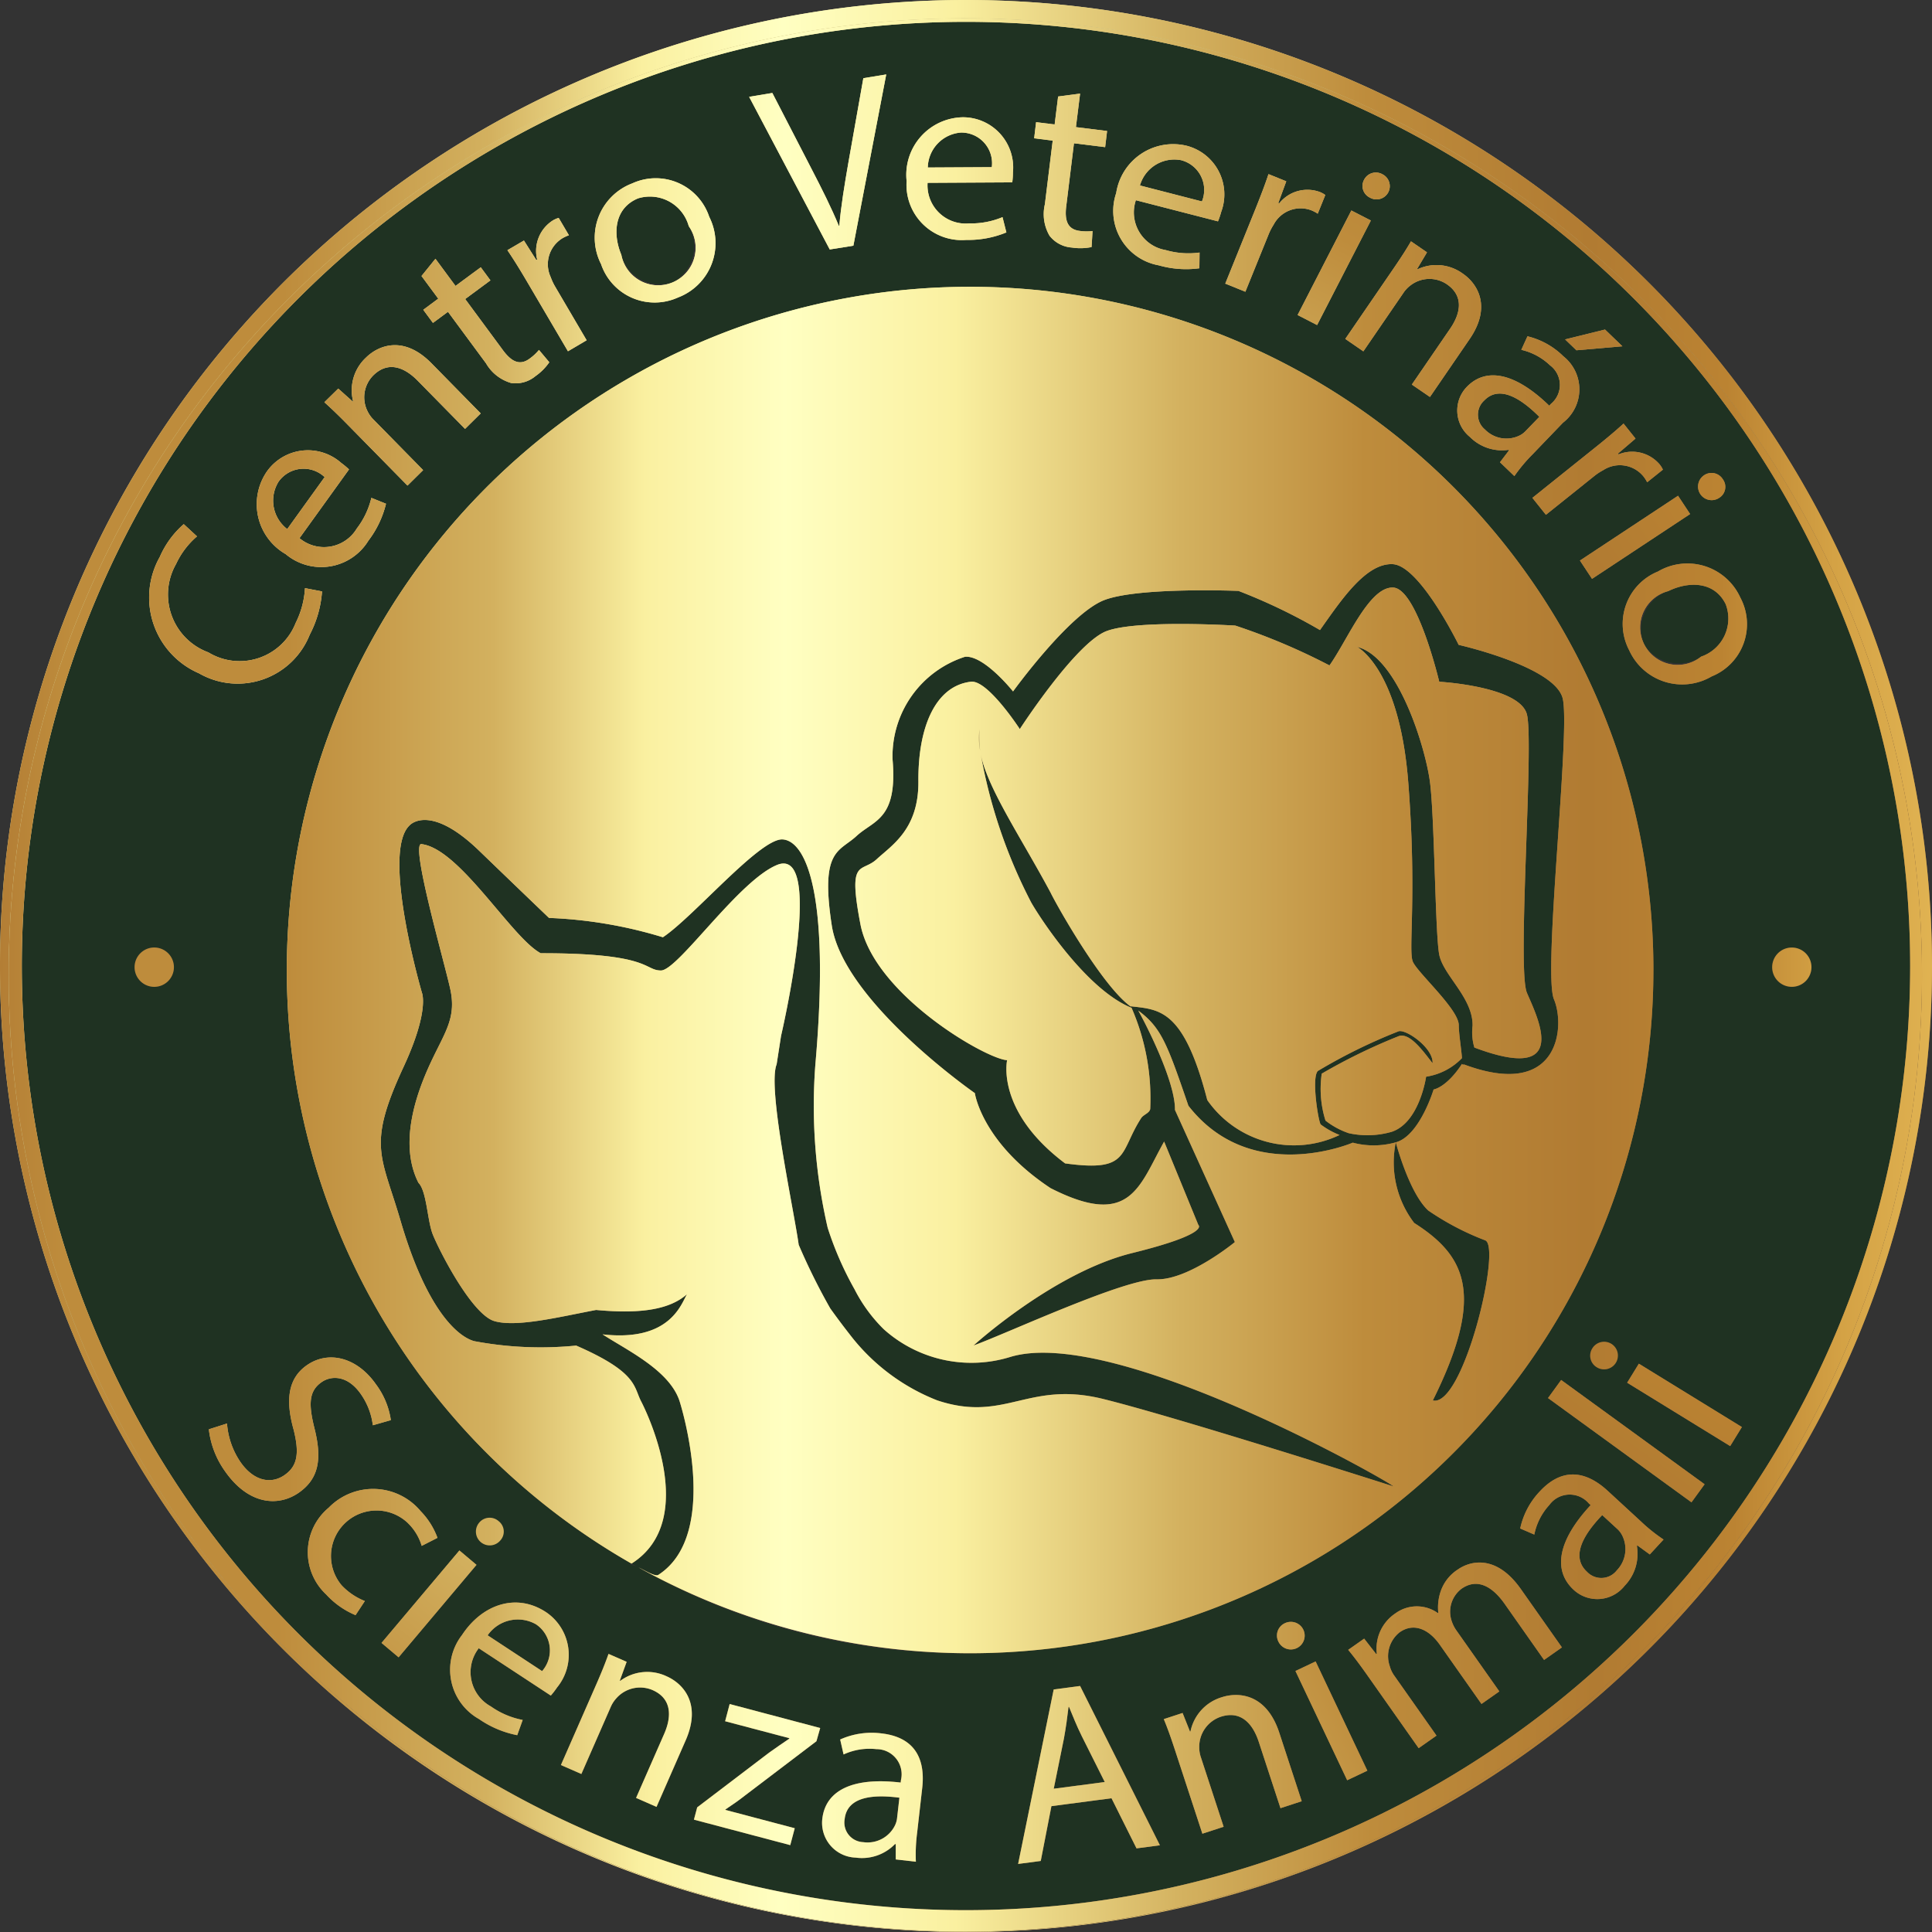 <?xml version="1.0" encoding="UTF-8"?>
<svg xmlns="http://www.w3.org/2000/svg" xmlns:xlink="http://www.w3.org/1999/xlink" id="Logo" width="100" height="100" viewBox="0 0 100 100">
  <rect x="0" y="0" width="100" height="100" fill="#333333" stroke="none"/>
  <defs>
    <linearGradient id="linear-gradient" x1="-845.916" y1="160.25" x2="863.407" y2="160.25" gradientUnits="objectBoundingBox">
      <stop offset="0" stop-color="#a2682a"></stop>
      <stop offset="0.083" stop-color="#be8c3c"></stop>
      <stop offset="0.179" stop-color="#be8c3c"></stop>
      <stop offset="0.273" stop-color="#d3b15f"></stop>
      <stop offset="0.342" stop-color="#faf0a0"></stop>
      <stop offset="0.406" stop-color="#ffffc2"></stop>
      <stop offset="0.484" stop-color="#faf0a0"></stop>
      <stop offset="0.587" stop-color="#d3b15f"></stop>
      <stop offset="0.671" stop-color="#be8c3c"></stop>
      <stop offset="0.772" stop-color="#b17b32"></stop>
      <stop offset="0.834" stop-color="#bb8332"></stop>
      <stop offset="0.883" stop-color="#d4a245"></stop>
      <stop offset="0.931" stop-color="#e1b453"></stop>
      <stop offset="1" stop-color="#a4692a"></stop>
    </linearGradient>
    <linearGradient id="linear-gradient-2" x1="-0.057" y1="-0.057" x2="1.075" y2="1.075" gradientUnits="objectBoundingBox">
      <stop offset="0" stop-color="#dfc06d"></stop>
      <stop offset="0.128" stop-color="#e7d283"></stop>
      <stop offset="0.269" stop-color="#f0e499"></stop>
      <stop offset="0.355" stop-color="#ddcc85"></stop>
      <stop offset="0.535" stop-color="#ae8e55"></stop>
      <stop offset="0.624" stop-color="#966e3b"></stop>
      <stop offset="1" stop-color="#9a815a"></stop>
    </linearGradient>
    <linearGradient id="linear-gradient-3" x1="-0.053" y1="2.068" x2="1.078" y2="2.068" xlink:href="#linear-gradient"></linearGradient>
    <linearGradient id="linear-gradient-4" x1="-0.064" y1="-0.064" x2="1.079" y2="1.079" xlink:href="#linear-gradient-2"></linearGradient>
    <linearGradient id="linear-gradient-5" x1="-0.058" y1="2.074" x2="1.084" y2="2.074" xlink:href="#linear-gradient"></linearGradient>
    <linearGradient id="linear-gradient-6" x1="-1.146" y1="-1.515" x2="2.042" y2="2.268" xlink:href="#linear-gradient-2"></linearGradient>
    <linearGradient id="linear-gradient-7" x1="-1.397" y1="6.05" x2="1.79" y2="6.05" xlink:href="#linear-gradient"></linearGradient>
    <linearGradient id="linear-gradient-8" x1="-0.29" y1="-0.29" x2="1.31" y2="1.31" xlink:href="#linear-gradient-2"></linearGradient>
    <linearGradient id="linear-gradient-9" x1="-0.285" y1="2.711" x2="1.315" y2="2.711" xlink:href="#linear-gradient"></linearGradient>
    <linearGradient id="linear-gradient-10" x1="-4.843" y1="-6.288" x2="7.165" y2="8.937" xlink:href="#linear-gradient-2"></linearGradient>
    <linearGradient id="linear-gradient-11" x1="-1.713" y1="15.142" x2="10.294" y2="15.142" xlink:href="#linear-gradient"></linearGradient>
    <linearGradient id="linear-gradient-12" x1="-7.765" y1="-7.99" x2="9.098" y2="9.331" xlink:href="#linear-gradient-2"></linearGradient>
    <linearGradient id="linear-gradient-13" x1="-3.17" y1="15.212" x2="13.693" y2="15.212" xlink:href="#linear-gradient"></linearGradient>
    <linearGradient id="linear-gradient-14" x1="-8.815" y1="-49.967" x2="9.276" y2="48.048" xlink:href="#linear-gradient-2"></linearGradient>
    <linearGradient id="linear-gradient-15" x1="-3.903" y1="79.098" x2="14.187" y2="79.098" xlink:href="#linear-gradient"></linearGradient>
    <linearGradient id="linear-gradient-16" x1="-9.598" y1="-8.557" x2="8.87" y2="7.924" xlink:href="#linear-gradient-2"></linearGradient>
    <linearGradient id="linear-gradient-17" x1="-4.675" y1="12.737" x2="13.793" y2="12.737" xlink:href="#linear-gradient"></linearGradient>
    <linearGradient id="linear-gradient-18" x1="-9.341" y1="-7.911" x2="7.363" y2="6.374" xlink:href="#linear-gradient-2"></linearGradient>
    <linearGradient id="linear-gradient-19" x1="-5.074" y1="10.302" x2="11.63" y2="10.302" xlink:href="#linear-gradient"></linearGradient>
    <linearGradient id="linear-gradient-20" x1="-10.389" y1="-9.255" x2="6.93" y2="6.251" xlink:href="#linear-gradient-2"></linearGradient>
    <linearGradient id="linear-gradient-21" x1="-6.313" y1="10.513" x2="11.006" y2="10.513" xlink:href="#linear-gradient"></linearGradient>
    <linearGradient id="linear-gradient-22" x1="-13.832" y1="-10.705" x2="7.866" y2="6.26" xlink:href="#linear-gradient-2"></linearGradient>
    <linearGradient id="linear-gradient-23" x1="-9.181" y1="11.103" x2="12.517" y2="11.103" xlink:href="#linear-gradient"></linearGradient>
    <linearGradient id="linear-gradient-24" x1="-10.513" y1="-8.051" x2="4.91" y2="4.238" xlink:href="#linear-gradient-2"></linearGradient>
    <linearGradient id="linear-gradient-25" x1="-7.91" y1="8.431" x2="7.514" y2="8.431" xlink:href="#linear-gradient"></linearGradient>
    <linearGradient id="linear-gradient-26" x1="-11.182" y1="-11.068" x2="4.678" y2="4.689" xlink:href="#linear-gradient-2"></linearGradient>
    <linearGradient id="linear-gradient-27" x1="-9.19" y1="10.823" x2="6.67" y2="10.823" xlink:href="#linear-gradient"></linearGradient>
    <linearGradient id="linear-gradient-28" x1="-72.809" y1="-13.032" x2="25.201" y2="5.06" xlink:href="#linear-gradient-2"></linearGradient>
    <linearGradient id="linear-gradient-29" x1="-63.805" y1="13.073" x2="34.205" y2="13.073" xlink:href="#linear-gradient"></linearGradient>
    <linearGradient id="linear-gradient-30" x1="-55.897" y1="-56.295" x2="22.517" y2="22.678" xlink:href="#linear-gradient-2"></linearGradient>
    <linearGradient id="linear-gradient-31" x1="-49.494" y1="61.548" x2="28.919" y2="61.548" xlink:href="#linear-gradient"></linearGradient>
    <linearGradient id="linear-gradient-32" x1="-7.283" y1="-8.469" x2="2.948" y2="3.304" xlink:href="#linear-gradient-2"></linearGradient>
    <linearGradient id="linear-gradient-33" x1="-6.791" y1="9.386" x2="3.44" y2="9.386" xlink:href="#linear-gradient"></linearGradient>
    <linearGradient id="linear-gradient-34" x1="-11.18" y1="-12.923" x2="4.073" y2="4.619" xlink:href="#linear-gradient-2"></linearGradient>
    <linearGradient id="linear-gradient-35" x1="-11.325" y1="15.643" x2="3.929" y2="15.643" xlink:href="#linear-gradient"></linearGradient>
    <linearGradient id="linear-gradient-36" x1="-73.151" y1="-8.767" x2="24.859" y2="3.565" xlink:href="#linear-gradient-2"></linearGradient>
    <linearGradient id="linear-gradient-37" x1="-77.024" y1="12.225" x2="20.987" y2="12.225" xlink:href="#linear-gradient"></linearGradient>
    <linearGradient id="linear-gradient-38" x1="-73.638" y1="-13.182" x2="24.366" y2="4.904" xlink:href="#linear-gradient-2"></linearGradient>
    <linearGradient id="linear-gradient-39" x1="-79.627" y1="18.296" x2="18.377" y2="18.296" xlink:href="#linear-gradient"></linearGradient>
    <linearGradient id="linear-gradient-40" x1="-20.734" y1="68.872" x2="57.56" y2="68.872" xlink:href="#linear-gradient"></linearGradient>
    <linearGradient id="linear-gradient-41" x1="-61.315" y1="81.153" x2="17.858" y2="81.153" xlink:href="#linear-gradient"></linearGradient>
    <linearGradient id="linear-gradient-42" x1="-2.591" y1="-2.8" x2="10.087" y2="10.935" xlink:href="#linear-gradient-2"></linearGradient>
    <linearGradient id="linear-gradient-43" x1="-1.465" y1="24.078" x2="11.212" y2="24.078" xlink:href="#linear-gradient"></linearGradient>
    <linearGradient id="linear-gradient-44" x1="-3.573" y1="-3.969" x2="13.308" y2="14.781" xlink:href="#linear-gradient-2"></linearGradient>
    <linearGradient id="linear-gradient-45" x1="-2.777" y1="34.318" x2="14.104" y2="34.318" xlink:href="#linear-gradient"></linearGradient>
    <linearGradient id="linear-gradient-46" x1="-2.791" y1="-3.226" x2="11.197" y2="12.372" xlink:href="#linear-gradient-2"></linearGradient>
    <linearGradient id="linear-gradient-47" x1="-2.736" y1="29.963" x2="11.253" y2="29.963" xlink:href="#linear-gradient"></linearGradient>
    <linearGradient id="linear-gradient-48" x1="-3.523" y1="-3.602" x2="13.591" y2="13.937" xlink:href="#linear-gradient-2"></linearGradient>
    <linearGradient id="linear-gradient-49" x1="-4.107" y1="35.143" x2="13.006" y2="35.143" xlink:href="#linear-gradient"></linearGradient>
    <linearGradient id="linear-gradient-50" x1="-6.033" y1="-3.504" x2="21.592" y2="12.909" xlink:href="#linear-gradient-2"></linearGradient>
    <linearGradient id="linear-gradient-51" x1="-7.715" y1="33.466" x2="19.909" y2="33.466" xlink:href="#linear-gradient"></linearGradient>
    <linearGradient id="linear-gradient-52" x1="-4.148" y1="-3.987" x2="14.093" y2="13.622" xlink:href="#linear-gradient-2"></linearGradient>
    <linearGradient id="linear-gradient-53" x1="-5.827" y1="36.582" x2="12.414" y2="36.582" xlink:href="#linear-gradient"></linearGradient>
    <linearGradient id="linear-gradient-54" x1="-3.727" y1="-3.037" x2="12.234" y2="9.45" xlink:href="#linear-gradient-2"></linearGradient>
    <linearGradient id="linear-gradient-55" x1="-6.222" y1="26.981" x2="9.739" y2="26.981" xlink:href="#linear-gradient"></linearGradient>
    <linearGradient id="linear-gradient-56" x1="-5.874" y1="-5.04" x2="14.69" y2="12.787" xlink:href="#linear-gradient-2"></linearGradient>
    <linearGradient id="linear-gradient-57" x1="-9.498" y1="38.034" x2="11.067" y2="38.034" xlink:href="#linear-gradient"></linearGradient>
    <linearGradient id="linear-gradient-58" x1="-9.504" y1="-4.223" x2="20.457" y2="9.92" xlink:href="#linear-gradient-2"></linearGradient>
    <linearGradient id="linear-gradient-59" x1="-15.585" y1="30.382" x2="14.375" y2="30.382" xlink:href="#linear-gradient"></linearGradient>
    <linearGradient id="linear-gradient-60" x1="-6.748" y1="-5.872" x2="13.183" y2="11.572" xlink:href="#linear-gradient-2"></linearGradient>
    <linearGradient id="linear-gradient-61" x1="-11.092" y1="36.784" x2="8.838" y2="36.784" xlink:href="#linear-gradient"></linearGradient>
    <linearGradient id="linear-gradient-62" x1="-8.165" y1="-6.822" x2="13.696" y2="11.788" xlink:href="#linear-gradient-2"></linearGradient>
    <linearGradient id="linear-gradient-63" x1="-13.282" y1="38.761" x2="8.579" y2="38.761" xlink:href="#linear-gradient"></linearGradient>
    <linearGradient id="linear-gradient-64" x1="-7.242" y1="-41.013" x2="11.353" y2="58.691" xlink:href="#linear-gradient-2"></linearGradient>
    <linearGradient id="linear-gradient-65" x1="-11.724" y1="202.302" x2="6.871" y2="202.302" xlink:href="#linear-gradient"></linearGradient>
    <linearGradient id="linear-gradient-66" x1="-32.081" y1="-32.655" x2="47.922" y2="48.755" xlink:href="#linear-gradient-2"></linearGradient>
    <linearGradient id="linear-gradient-67" x1="-53.629" y1="171.364" x2="26.374" y2="171.364" xlink:href="#linear-gradient"></linearGradient>
    <linearGradient id="linear-gradient-68" x1="-6.664" y1="-5.783" x2="9.427" y2="8.269" xlink:href="#linear-gradient-2"></linearGradient>
    <linearGradient id="linear-gradient-69" x1="-10.659" y1="28.281" x2="5.432" y2="28.281" xlink:href="#linear-gradient"></linearGradient>
    <linearGradient id="linear-gradient-70" x1="-18.305" y1="-51.346" x2="19.85" y2="54.134" xlink:href="#linear-gradient-2"></linearGradient>
    <linearGradient id="linear-gradient-71" x1="-29.112" y1="207.033" x2="9.044" y2="207.033" xlink:href="#linear-gradient"></linearGradient>
    <linearGradient id="linear-gradient-72" x1="-8.233" y1="-7.196" x2="9.65" y2="8.449" xlink:href="#linear-gradient-2"></linearGradient>
    <linearGradient id="linear-gradient-73" x1="-12.762" y1="30.184" x2="5.12" y2="30.184" xlink:href="#linear-gradient"></linearGradient>
    <linearGradient id="linear-gradient-74" x1="-8.304" y1="-11.96" x2="8.446" y2="12.015" xlink:href="#linear-gradient-2"></linearGradient>
    <linearGradient id="linear-gradient-75" x1="-12.53" y1="44.607" x2="4.221" y2="44.607" xlink:href="#linear-gradient"></linearGradient>
    <linearGradient id="linear-gradient-76" x1="-44.001" y1="-43.728" x2="36.515" y2="36.287" xlink:href="#linear-gradient-2"></linearGradient>
    <linearGradient id="linear-gradient-77" x1="-66.331" y1="146.435" x2="14.185" y2="146.435" xlink:href="#linear-gradient"></linearGradient>
    <linearGradient id="linear-gradient-78" x1="-9.667" y1="-54.035" x2="8.927" y2="45.704" xlink:href="#linear-gradient-2"></linearGradient>
    <linearGradient id="linear-gradient-79" x1="-14.282" y1="177.783" x2="4.312" y2="177.783" xlink:href="#linear-gradient"></linearGradient>
    <linearGradient id="linear-gradient-80" x1="-9.666" y1="-10.003" x2="7.923" y2="8.168" xlink:href="#linear-gradient-2"></linearGradient>
    <linearGradient id="linear-gradient-81" x1="-13.883" y1="31.359" x2="3.706" y2="31.359" xlink:href="#linear-gradient"></linearGradient>
    <linearGradient id="linear-gradient-82" x1="-47.741" y1="0.5" x2="7.922" y2="0.5" xlink:href="#linear-gradient"></linearGradient>
    <linearGradient id="linear-gradient-83" x1="-6.042" y1="0.5" x2="49.525" y2="0.5" xlink:href="#linear-gradient"></linearGradient>
  </defs>
  <g id="Fundo" transform="translate(1.13 1.13)">
    <path id="Caminho_1" data-name="Caminho 1" d="M111.223,82.686a3.387,3.387,0,0,0,.032,1.128A6.845,6.845,0,0,1,111.223,82.686Z" transform="translate(-61.651 -46.077)" fill="#1f3222"></path>
    <path id="Caminho_2" data-name="Caminho 2" d="M111.223,82.686a3.387,3.387,0,0,0,.032,1.128A6.845,6.845,0,0,1,111.223,82.686Z" transform="translate(-61.651 -46.077)" fill="url(#linear-gradient)"></path>
    <path id="Caminho_3" data-name="Caminho 3" d="M175.449,164.935l-.8-.736c-.873.909-1.682,2.11-.788,2.933a1.015,1.015,0,0,0,1.537-.065,1.579,1.579,0,0,0,.271-1.839A1.167,1.167,0,0,0,175.449,164.935Z" transform="translate(-92.851 -86.909)" fill="#1f3222"></path>
    <path id="Caminho_4" data-name="Caminho 4" d="M63.527,131.186c3.272-2.109,1.152-8.846,1.091-9.023-.539-1.58-2.716-2.606-3.977-3.426,3.519.4,4.078-1.606,4.372-2.079-.853.752-2.277,1.045-4.706.816-1.916.363-4.121.91-5.264.577s-2.8-3.529-3.179-4.461c-.3-.725-.313-2.258-.753-2.7-1.117-2.2.067-5.047.753-6.469s1.2-2.143.892-3.569-2.023-7.355-1.514-7.492c1.983.2,4.685,4.849,6.2,5.651,5.718-.008,5.332.885,6.218.892s4.093-4.762,6.088-5.491c2.4-.784.132,8.874.132,8.874l-.229,1.476c-.49,1.212.878,7.436,1.143,9.341a32.757,32.757,0,0,0,1.631,3.294c.394.542.717.969,1,1.335a10.542,10.542,0,0,0,4.535,3.421c3.517,1.172,4.684-1.039,8.588-.073s15.017,4.522,15.017,4.522c.089-.075-14.349-8.339-19.813-6.7a6.8,6.8,0,0,1-6.564-1.444h0a7.969,7.969,0,0,1-1.508-2.065,17.013,17.013,0,0,1-1.39-3.183,28.065,28.065,0,0,1-.636-8.468c.783-8.958-.534-11.554-1.694-11.633s-4.615,4.017-6.2,5.064a23.178,23.178,0,0,0-5.894-1s-1.062-1.014-3.626-3.488-3.588-1.307-3.588-1.307c-1.493,1.385.637,8.671.637,8.671s.4.921-.949,3.829c-1.9,4.1-1.163,4.547-.16,7.965,1.412,4.815,3.056,6.026,3.81,6.235a18.552,18.552,0,0,0,5.281.23c3.2,1.388,2.968,2.135,3.365,2.893.131.251,3.112,6.108-.5,8.392.121.069.241.141.363.209C62.895,130.99,63.369,131.288,63.527,131.186Z" transform="translate(-30.582 -50.793)" fill="#1f3222"></path>
    <path id="Caminho_5" data-name="Caminho 5" d="M62.736,175.25a1.9,1.9,0,0,0-2.5.572l2.819,1.853A1.626,1.626,0,0,0,62.736,175.25Z" transform="translate(-36.129 -92.307)" fill="#1f3222"></path>
    <path id="Caminho_6" data-name="Caminho 6" d="M126.892,92.767s.659-.087,1.474-1.331c0,.045.044.052.111.04,4.935,1.837,5.227-1.989,4.644-3.375s.879-13.94.454-15.585-5.381-2.761-5.381-2.761-2.011-4.106-3.413-4.177-2.706,1.917-3.766,3.41a29.29,29.29,0,0,0-4.221-2.027s-5.113-.207-6.922.467-4.744,4.737-4.744,4.737-1.5-1.885-2.487-1.794a5.408,5.408,0,0,0-3.75,5.306c.272,3.131-.965,3.141-1.865,3.972s-1.891.675-1.282,4.627,7.406,8.68,7.406,8.68.35,2.553,3.914,4.915c4.139,2.111,4.582-.089,5.883-2.408-.625,1.212-.038.08,0,0l1.772,4.319s.634.449-3.429,1.453-8.209,4.784-8.209,4.784c1.758-.638,7.8-3.459,9.475-3.425s4.045-1.928,4.045-1.928l-3.1-6.839c.026-1.481-1.519-4.478-1.9-5.143,1.2.889,1.5,1.719,2.595,4.926,3.248,4.179,8.507,1.911,8.507,1.911a4.228,4.228,0,0,0,2.226-.017C126.169,95.164,126.892,92.767,126.892,92.767Zm-2.16,2.187a4.5,4.5,0,0,1-2.233.073,4.093,4.093,0,0,1-1.2-.65,5.479,5.479,0,0,1-.195-2.431,29.882,29.882,0,0,1,3.953-1.928c.585-.256,1.31.789,1.783,1.387.05-.773-1.343-1.751-1.749-1.655A28.32,28.32,0,0,0,120.9,91.81c-.337.348.02,2.581.146,2.766a4.133,4.133,0,0,0,.979.547,5.467,5.467,0,0,1-6.847-1.808c-1.222-4.731-2.48-4.681-3.965-4.855l.012.021c-1.455-1.023-3.814-5.191-4.155-5.9-1.553-2.895-3.386-5.574-3.648-7.34a26.8,26.8,0,0,0,2.636,7.837c.389.693,2.83,4.509,5.2,5.463a11.729,11.729,0,0,1,.966,5.24c-.049.218-.35.284-.469.469-1.153,1.79-.568,2.81-3.937,2.343-3.608-2.712-3-5.342-3-5.342-1.083-.051-6.893-3.4-7.592-7.03-.668-3.475.047-2.638.843-3.374s2.175-1.557,2.156-4.03c-.022-2.78.865-4.934,2.718-5.155.872-.1,2.531,2.452,2.531,2.452s2.9-4.48,4.5-5.076,6.655-.281,6.655-.281a32.932,32.932,0,0,1,4.874,2.062c.938-1.321,2.061-4.093,3.3-4.03s2.381,4.874,2.381,4.874,4.158.232,4.535,1.687-.52,13.173,0,14.409S134.07,92.5,129,90.6a2.758,2.758,0,0,1-.094-1.125c.03-1.443-1.508-2.6-1.723-3.674s-.24-7.043-.48-8.932c-.223-1.759-1.65-6.491-3.778-7.01,0,0,2.193,1.1,2.653,7.028s-.013,8.7.238,9.273,2.369,2.454,2.376,3.279c0,.487.133,1.227.165,1.709a3.258,3.258,0,0,1-1.856.96S126.172,94.469,124.732,94.955Z" transform="translate(-53.821 -37.506)" fill="#1f3222"></path>
    <path id="Caminho_7" data-name="Caminho 7" d="M158.927,130.617a13.989,13.989,0,0,1-2.955-1.547c-1-.919-1.679-3.528-1.679-3.528a5.165,5.165,0,0,0,.953,4.173c2.694,1.714,3.681,3.722.965,9.187C157.781,139.275,159.777,130.988,158.927,130.617Z" transform="translate(-83.179 -67.544)" fill="#1f3222"></path>
    <path id="Caminho_8" data-name="Caminho 8" d="M38.7,58.806l1.937-2.691a1.588,1.588,0,0,0-2.38.227A1.853,1.853,0,0,0,38.7,58.806Z" transform="translate(-24.963 -32.549)" fill="#1f3222"></path>
    <path id="Caminho_9" data-name="Caminho 9" d="M130.034,23.627a1.854,1.854,0,0,0-2.135,1.308l3.209.827A1.588,1.588,0,0,0,130.034,23.627Z" transform="translate(-70.022 -16.465)" fill="#1f3222"></path>
    <path id="Caminho_10" data-name="Caminho 10" d="M60.8,9.333a48.87,48.87,0,1,0,48.87,48.87A48.87,48.87,0,0,0,60.8,9.333ZM93.874,25.26l.9.867-2.381.206-.585-.563Zm-2.842,1.857a3.172,3.172,0,0,0-1.484-.8l.319-.7a3.948,3.948,0,0,1,1.853,1.031,2.181,2.181,0,0,1-.016,3.44l-1.578,1.641a8.407,8.407,0,0,0-.938,1.122l-.743-.715.467-.615-.027-.027a2.343,2.343,0,0,1-2-.67,1.758,1.758,0,0,1-.164-2.583c1.021-1.061,2.545-.71,4.274.97l.087-.09A1.268,1.268,0,0,0,91.033,27.116Zm-7.2-6.42.829.569-.516.866.021.014a2.307,2.307,0,0,1,2.349.223c.713.488,1.535,1.661.354,3.383l-2.055,3-.937-.642,1.984-2.895c.554-.809.709-1.695-.175-2.3a1.607,1.607,0,0,0-1.9.074,1.546,1.546,0,0,0-.355.382l-2.069,3.019-.937-.642,2.51-3.662C83.3,21.565,83.578,21.133,83.83,20.7ZM81.4,17.512a.683.683,0,0,1,.947-.291.686.686,0,1,1-.947.291Zm.353,2.1-2.784,5.413-1.009-.52L80.749,19.1ZM75.791,19c.269-.664.488-1.24.664-1.779l.92.372-.412,1.122.048.019a1.864,1.864,0,0,1,2.1-.588,1.252,1.252,0,0,1,.284.156l-.391.967a1.738,1.738,0,0,0-.345-.18,1.575,1.575,0,0,0-1.943.747,3.031,3.031,0,0,0-.242.459L75.261,23.3l-1.04-.421Zm-7.217-.8a2.982,2.982,0,0,1,3.654-2.447,2.6,2.6,0,0,1,1.781,3.421,4.051,4.051,0,0,1-.166.49L69.6,18.566a1.977,1.977,0,0,0,1.546,2.581,4.192,4.192,0,0,0,1.751.127l-.01.815a5.164,5.164,0,0,1-2.105-.153A2.861,2.861,0,0,1,68.574,18.2Zm-4.137-3.677.96.12.18-1.448,1.137-.15L66.5,14.778l1.613.2-.1.836-1.614-.2-.4,3.258c-.093.749.071,1.2.7,1.278a2.569,2.569,0,0,0,.662.006l-.051.83a2.857,2.857,0,0,1-1.017.025,1.6,1.6,0,0,1-1.159-.613,2.217,2.217,0,0,1-.24-1.627l.409-3.3-.96-.119Zm-3.8-.249a2.6,2.6,0,0,1,2.595,2.853,4.1,4.1,0,0,1-.035.516l-4.384.024a1.976,1.976,0,0,0,2.153,2.1,4.2,4.2,0,0,0,1.726-.324l.2.791a5.161,5.161,0,0,1-2.074.388,2.86,2.86,0,0,1-3.086-3.05A2.981,2.981,0,0,1,60.639,14.273Zm-9.866-1.252,2.013,3.9c.554,1.069,1.04,2.034,1.429,2.977l.026,0c.083-1.007.266-2.12.469-3.274l.774-4.368,1.184-.194-1.7,8.864-1.222.2-4.172-7.9Zm-7.245,4.672a2.916,2.916,0,0,1,3.98,1.734,3.01,3.01,0,0,1-1.624,4.179,2.929,2.929,0,0,1-3.968-1.739A3.006,3.006,0,0,1,43.528,17.693Zm-5.6,2.968.64,1.01.044-.026a1.866,1.866,0,0,1,.814-2.025,1.272,1.272,0,0,1,.3-.131l.53.9a1.753,1.753,0,0,0-.353.164,1.576,1.576,0,0,0-.591,2,2.982,2.982,0,0,0,.217.47l1.644,2.8-.967.569-2.123-3.609c-.363-.618-.687-1.142-1.007-1.611Zm-4.581.938L34.381,23l1.308-.966.5.678-1.307.966,1.949,2.641c.448.606.878.82,1.386.445a2.573,2.573,0,0,0,.485-.451l.534.637a2.832,2.832,0,0,1-.719.719,1.6,1.6,0,0,1-1.262.354,2.212,2.212,0,0,1-1.293-1.014l-1.972-2.671-.778.575-.5-.678.779-.575-.867-1.173Zm-5.035,6.727.751.672.018-.018a2.307,2.307,0,0,1,.67-2.262c.616-.606,1.925-1.187,3.388.3l2.546,2.592-.81.8-2.458-2.5c-.688-.7-1.527-1.021-2.29-.271a1.607,1.607,0,0,0-.292,1.874,1.557,1.557,0,0,0,.306.422L32.7,32.54l-.809.8-3.11-3.166c-.441-.449-.811-.808-1.191-1.139ZM24.635,32.59a2.6,2.6,0,0,1,3.835-.42,4.035,4.035,0,0,1,.4.333L26.3,36.063a1.978,1.978,0,0,0,2.967-.5,4.2,4.2,0,0,0,.754-1.587l.757.305a5.166,5.166,0,0,1-.908,1.906,2.862,2.862,0,0,1-4.284.7A2.981,2.981,0,0,1,24.635,32.59Zm-5.85,26.692A1.018,1.018,0,1,1,19.8,58.264,1.018,1.018,0,0,1,18.784,59.282Zm.289-22.253a4.764,4.764,0,0,1,1.238-1.693l.685.633a4.2,4.2,0,0,0-1.081,1.426,3.19,3.19,0,0,0,1.668,4.577,3.117,3.117,0,0,0,4.522-1.523,4.586,4.586,0,0,0,.481-1.8l.882.169a5.707,5.707,0,0,1-.638,2.242,4.012,4.012,0,0,1-5.73,2A4.273,4.273,0,0,1,19.074,37.028Zm7.2,48.427c-1.1.769-2.636.605-3.829-1.106a4.628,4.628,0,0,1-.836-2.169l.94-.3a4.086,4.086,0,0,0,.7,2c.668.958,1.557,1.17,2.278.668.668-.466.779-1.119.468-2.358-.412-1.472-.318-2.626.689-3.328,1.114-.776,2.594-.416,3.578.994a4.07,4.07,0,0,1,.768,1.849l-.933.266a3.564,3.564,0,0,0-.622-1.615c-.691-.991-1.537-.96-2.025-.621-.668.466-.689,1.137-.373,2.4C27.469,83.692,27.321,84.723,26.271,85.455Zm2.214,4.806a3.333,3.333,0,0,0,1.2.812l-.482.731a4.313,4.313,0,0,1-1.521-1.071,2.993,2.993,0,0,1,.132-4.491,3.205,3.205,0,0,1,4.76.18,3.905,3.905,0,0,1,.87,1.381l-.817.416a2.719,2.719,0,0,0-.708-1.173,2.356,2.356,0,0,0-3.435,3.216Zm2.064,2.98,4.031-4.785.883.744-4.031,4.785ZM35.6,87.019a.7.7,0,0,1,1.01-.079.7.7,0,1,1-1.01.079Zm3.709,8.953-3.729-2.451a2.021,2.021,0,0,0,.627,3.012,4.238,4.238,0,0,0,1.647.7l-.283.789a5.219,5.219,0,0,1-1.979-.836,2.927,2.927,0,0,1-.877-4.351c1.038-1.578,2.8-2.2,4.344-1.183a2.662,2.662,0,0,1,.573,3.9A4.238,4.238,0,0,1,39.311,95.972Zm6.98,2.337-1.5,3.423-1.058-.464,1.448-3.3c.4-.924.393-1.847-.6-2.284a1.637,1.637,0,0,0-1.885.445,1.615,1.615,0,0,0-.285.454l-1.51,3.446-1.058-.463,1.833-4.18c.26-.592.46-1.083.631-1.573l.938.411-.355.974.024.01a2.342,2.342,0,0,1,2.4-.235C46.11,95.321,47.153,96.343,46.292,98.309Zm6.764.02-3.669,2.787c-.343.27-.677.5-1.038.742l-.007.025,3.591.949-.232.875-4.986-1.319.169-.637L50.6,98.925c.352-.255.682-.475,1.047-.726l.006-.025L48.333,97.3l.235-.887,4.682,1.238Zm5.479,2.41-.264,2.325a8.737,8.737,0,0,0-.065,1.5l-1.043-.119,0-.794-.039,0a2.379,2.379,0,0,1-2.035.7,1.8,1.8,0,0,1-1.727-2.005c.171-1.5,1.621-2.17,4.057-1.88l.014-.129a1.3,1.3,0,0,0-1.27-1.6,3.206,3.206,0,0,0-1.7.275l-.176-.775a3.983,3.983,0,0,1,2.136-.316C58.354,98.143,58.676,99.494,58.535,100.739Zm-14.683-11.4a1.026,1.026,0,0,0-.46-.145c.034-.02.063-.043.1-.064a34.131,34.131,0,1,1,.363.209ZM94.409,78.748a.681.681,0,0,1-.959.227.7.7,0,0,1-.228-.988.705.705,0,1,1,1.187.761ZM77.9,93.5a.682.682,0,0,1-.928-.333.7.7,0,0,1,.348-.951A.7.7,0,1,1,77.9,93.5Zm-8.268,10.376-1.295-2.594-3.11.409-.552,2.837-1.171.154,1.841-9.03,1.366-.18,4.131,8.246Zm7.448-2.082-1.123-3.429c-.313-.958-.937-1.638-1.972-1.3a1.637,1.637,0,0,0-1.109,1.588,1.6,1.6,0,0,0,.091.528l1.171,3.576-1.1.359-1.421-4.337c-.2-.615-.379-1.115-.577-1.594l.973-.318.384.963.025-.008a2.338,2.338,0,0,1,1.628-1.772c.835-.274,2.293-.207,2.962,1.833l1.163,3.551Zm3.457-1.447-2.681-5.653L78.9,94.2l2.68,5.652Zm10.192-6.223-2.039-2.9c-.692-.984-1.474-1.319-2.236-.783a1.491,1.491,0,0,0-.52,1.631,1.834,1.834,0,0,0,.252.518l2.226,3.162-.923.649-2.159-3.067c-.574-.814-1.355-1.15-2.074-.644a1.573,1.573,0,0,0-.515,1.754,1.553,1.553,0,0,0,.245.508l2.174,3.088-.923.649L81.6,94.959c-.372-.529-.688-.955-1.018-1.355l.826-.581.623.8.032-.023a2.192,2.192,0,0,1,.969-2.089A1.876,1.876,0,0,1,85.23,91.7l.021-.015a2.605,2.605,0,0,1,.111-1.075,2.186,2.186,0,0,1,.9-1.167c.687-.484,2.019-.757,3.269,1.02l2.122,3.014Zm5.468-5.461-.642-.467-.027.029a2.376,2.376,0,0,1-.632,2.059,1.8,1.8,0,0,1-2.638.211c-1.111-1.025-.8-2.589.878-4.385l-.095-.088a1.3,1.3,0,0,0-2.043.08,3.2,3.2,0,0,0-.779,1.532l-.73-.315a3.994,3.994,0,0,1,1.007-1.911c1.317-1.428,2.6-.891,3.519-.041l1.721,1.586a8.659,8.659,0,0,0,1.173.939Zm2.158-2.7-7.425-5.394.679-.934,7.424,5.394Zm2-2.91-5.331-3.278.6-.984,5.33,3.278Zm3.191-25.8a1.017,1.017,0,1,1-1.017,1.017A1.017,1.017,0,0,1,103.544,57.247ZM100.88,39.137A2.914,2.914,0,0,1,99.4,43.214a3.012,3.012,0,0,1-4.273-1.362,2.927,2.927,0,0,1,1.49-4.066A3.007,3.007,0,0,1,100.88,39.137ZM99.006,32.8a.684.684,0,0,1,.968.211.686.686,0,1,1-.968-.211Zm-.723,2.008L93.2,38.164l-.626-.947,5.079-3.355Zm-3.7-3.088a1.866,1.866,0,0,1,2.122.516,1.251,1.251,0,0,1,.172.275l-.814.652a1.814,1.814,0,0,0-.213-.326,1.576,1.576,0,0,0-2.061-.3,3.021,3.021,0,0,0-.435.282L90.819,34.85l-.7-.876,3.268-2.618c.559-.448,1.033-.843,1.45-1.227l.621.775-.909.777Z" transform="translate(-11.931 -9.333)" fill="#1f3222"></path>
    <path id="Caminho_11" data-name="Caminho 11" d="M97.26,194.543a1.015,1.015,0,0,0,.959,1.2,1.579,1.579,0,0,0,1.643-.866,1.167,1.167,0,0,0,.106-.352l.123-1.08C98.843,193.279,97.4,193.336,97.26,194.543Z" transform="translate(-54.669 -101.525)" fill="#1f3222"></path>
    <path id="Caminho_12" data-name="Caminho 12" d="M163.266,48.242a.993.993,0,0,0,.039,1.5,1.551,1.551,0,0,0,1.794.311,1.113,1.113,0,0,0,.29-.209l.733-.761C165.247,48.21,164.086,47.39,163.266,48.242Z" transform="translate(-87.575 -28.643)" fill="#1f3222"></path>
    <path id="Caminho_13" data-name="Caminho 13" d="M107.618,20.819a1.853,1.853,0,0,0-1.731,1.808l3.314-.018A1.587,1.587,0,0,0,107.618,20.819Z" transform="translate(-58.996 -15.087)" fill="#1f3222"></path>
    <path id="Caminho_14" data-name="Caminho 14" d="M119.72,184.092c-.063.53-.136,1.074-.236,1.622l-.53,2.612,2.641-.347-1.187-2.374c-.269-.539-.467-1.035-.662-1.517Z" transform="translate(-65.541 -96.872)" fill="#1f3222"></path>
    <path id="Caminho_15" data-name="Caminho 15" d="M76.5,31.849a2.1,2.1,0,0,0,.839-2.911,2.086,2.086,0,0,0-2.627-1.44c-1.239.516-1.309,1.854-.864,2.921A2.088,2.088,0,0,0,76.5,31.849Z" transform="translate(-42.824 -18.362)" fill="#1f3222"></path>
    <path id="Caminho_16" data-name="Caminho 16" d="M179.983,70.778a2.106,2.106,0,0,0,2.959.657,2.084,2.084,0,0,0,1.274-2.71c-.591-1.2-1.931-1.192-2.97-.681A2.087,2.087,0,0,0,179.983,70.778Z" transform="translate(-96.023 -38.579)" fill="#1f3222"></path>
  </g>
  <g id="linha_em_volta" data-name="linha em volta" transform="translate(0 0)">
    <path id="Caminho_17" data-name="Caminho 17" d="M59.667,7.069a50,50,0,1,0,50,50A50,50,0,0,0,59.667,7.069Zm-.035,99.978a49.515,49.515,0,1,1,49.515-49.515A49.515,49.515,0,0,1,59.631,107.047Z" transform="translate(-9.667 -7.069)" fill="url(#linear-gradient-2)"></path>
    <path id="Caminho_18" data-name="Caminho 18" d="M59.667,7.069a50,50,0,1,0,50,50A50,50,0,0,0,59.667,7.069Zm-.035,99.978a49.515,49.515,0,1,1,49.515-49.515A49.515,49.515,0,0,1,59.631,107.047Z" transform="translate(-9.667 -7.069)" fill="url(#linear-gradient-3)"></path>
    <g id="Grupo_1" data-name="Grupo 1" transform="translate(0.449 0.948)">
      <path id="Caminho_19" data-name="Caminho 19" d="M60.082,8.968A49.515,49.515,0,1,0,109.6,58.483,49.515,49.515,0,0,0,60.082,8.968Zm.035,97.922a48.87,48.87,0,1,1,48.87-48.87A48.87,48.87,0,0,1,60.118,106.89Z" transform="translate(-10.567 -8.968)" fill="url(#linear-gradient-4)"></path>
      <path id="Caminho_20" data-name="Caminho 20" d="M60.082,8.968A49.515,49.515,0,1,0,109.6,58.483,49.515,49.515,0,0,0,60.082,8.968Zm.035,97.922a48.87,48.87,0,1,1,48.87-48.87A48.87,48.87,0,0,1,60.118,106.89Z" transform="translate(-10.567 -8.968)" fill="url(#linear-gradient-5)"></path>
    </g>
  </g>
  <g id="Brasão" transform="translate(14.846 14.845)">
    <path id="Caminho_21" data-name="Caminho 21" d="M129.776,92.362c-.032-.483-.161-1.222-.165-1.709-.006-.824-2.124-2.7-2.376-3.279s.221-3.341-.238-9.273-2.653-7.028-2.653-7.028c2.127.519,3.554,5.251,3.778,7.01.24,1.89.265,7.862.48,8.932s1.753,2.231,1.723,3.674a2.758,2.758,0,0,0,.094,1.125c5.066,1.906,3.235-1.611,2.718-2.837s.376-12.953,0-14.409S128.6,72.88,128.6,72.88s-1.14-4.811-2.381-4.874-2.363,2.71-3.3,4.03a32.931,32.931,0,0,0-4.874-2.062s-5.055-.315-6.655.281-4.5,5.076-4.5,5.076-1.658-2.556-2.531-2.452c-1.853.221-2.74,2.375-2.718,5.155.019,2.473-1.359,3.294-2.156,4.03s-1.512-.1-.843,3.374c.7,3.632,6.509,6.979,7.592,7.03,0,0-.608,2.63,3,5.342,3.369.467,2.783-.553,3.937-2.343.119-.184.42-.251.469-.469a11.729,11.729,0,0,0-.966-5.24c-2.371-.955-4.812-4.77-5.2-5.463a26.8,26.8,0,0,1-2.636-7.837,3.387,3.387,0,0,1-.032-1.128,6.844,6.844,0,0,0,.032,1.128c.262,1.766,2.1,4.445,3.648,7.34.341.707,2.7,4.876,4.155,5.9l-.012-.021c1.485.174,2.743.124,3.965,4.855a5.467,5.467,0,0,0,6.847,1.808,4.133,4.133,0,0,1-.979-.547c-.125-.185-.483-2.418-.146-2.766a28.32,28.32,0,0,1,4.189-2.058c.406-.1,1.8.882,1.749,1.655-.474-.6-1.2-1.643-1.783-1.387a29.883,29.883,0,0,0-3.953,1.928,5.479,5.479,0,0,0,.195,2.431,4.093,4.093,0,0,0,1.2.65,4.5,4.5,0,0,0,2.233-.073c1.439-.486,1.774-2.85,1.774-2.85A3.258,3.258,0,0,0,129.776,92.362Z" transform="translate(-68.951 -52.438)" fill="url(#linear-gradient-6)"></path>
    <path id="Caminho_22" data-name="Caminho 22" d="M129.776,92.362c-.032-.483-.161-1.222-.165-1.709-.006-.824-2.124-2.7-2.376-3.279s.221-3.341-.238-9.273-2.653-7.028-2.653-7.028c2.127.519,3.554,5.251,3.778,7.01.24,1.89.265,7.862.48,8.932s1.753,2.231,1.723,3.674a2.758,2.758,0,0,0,.094,1.125c5.066,1.906,3.235-1.611,2.718-2.837s.376-12.953,0-14.409S128.6,72.88,128.6,72.88s-1.14-4.811-2.381-4.874-2.363,2.71-3.3,4.03a32.931,32.931,0,0,0-4.874-2.062s-5.055-.315-6.655.281-4.5,5.076-4.5,5.076-1.658-2.556-2.531-2.452c-1.853.221-2.74,2.375-2.718,5.155.019,2.473-1.359,3.294-2.156,4.03s-1.512-.1-.843,3.374c.7,3.632,6.509,6.979,7.592,7.03,0,0-.608,2.63,3,5.342,3.369.467,2.783-.553,3.937-2.343.119-.184.42-.251.469-.469a11.729,11.729,0,0,0-.966-5.24c-2.371-.955-4.812-4.77-5.2-5.463a26.8,26.8,0,0,1-2.636-7.837,3.387,3.387,0,0,1-.032-1.128,6.844,6.844,0,0,0,.032,1.128c.262,1.766,2.1,4.445,3.648,7.34.341.707,2.7,4.876,4.155,5.9l-.012-.021c1.485.174,2.743.124,3.965,4.855a5.467,5.467,0,0,0,6.847,1.808,4.133,4.133,0,0,1-.979-.547c-.125-.185-.483-2.418-.146-2.766a28.32,28.32,0,0,1,4.189-2.058c.406-.1,1.8.882,1.749,1.655-.474-.6-1.2-1.643-1.783-1.387a29.883,29.883,0,0,0-3.953,1.928,5.479,5.479,0,0,0,.195,2.431,4.093,4.093,0,0,0,1.2.65,4.5,4.5,0,0,0,2.233-.073c1.439-.486,1.774-2.85,1.774-2.85A3.258,3.258,0,0,0,129.776,92.362Z" transform="translate(-68.951 -52.438)" fill="url(#linear-gradient-7)"></path>
    <g id="Brasão-2" data-name="Brasão">
      <path id="Caminho_23" data-name="Caminho 23" d="M110.148,72.181A35.368,35.368,0,1,0,57.254,102.9c3.615-2.283.634-8.141.5-8.392-.4-.758-.167-1.5-3.365-2.893a18.551,18.551,0,0,1-5.281-.23c-.755-.209-2.4-1.42-3.81-6.235-1-3.419-1.742-3.866.16-7.965,1.35-2.908.949-3.829.949-3.829s-2.13-7.286-.637-8.671c0,0,1.024-1.167,3.588,1.307s3.626,3.488,3.626,3.488a23.178,23.178,0,0,1,5.894,1c1.582-1.047,5.035-5.143,6.2-5.064s2.477,2.675,1.694,11.633a28.065,28.065,0,0,0,.636,8.468,17.013,17.013,0,0,0,1.39,3.183,7.969,7.969,0,0,0,1.508,2.065h0A6.8,6.8,0,0,0,76.87,92.2c5.465-1.639,19.9,6.625,19.813,6.7,0,0-11.113-3.556-15.017-4.522s-5.071,1.245-8.588.073a10.542,10.542,0,0,1-4.535-3.421c-.287-.366-.611-.794-1-1.335A32.754,32.754,0,0,1,65.908,86.4c-.266-1.9-1.633-8.129-1.143-9.341l.229-1.476s2.267-9.657-.132-8.874c-1.994.729-5.2,5.5-6.088,5.491s-.5-.9-6.218-.892c-1.513-.8-4.215-5.455-6.2-5.651-.509.136,1.2,6.065,1.514,7.492s-.207,2.149-.892,3.569-1.871,4.266-.753,6.469c.44.447.455,1.979.753,2.7.382.933,2.035,4.128,3.179,4.461s3.347-.214,5.264-.577c2.429.229,3.853-.064,4.706-.816-.294.474-.853,2.48-4.372,2.079,1.261.819,3.439,1.846,3.977,3.426.06.178,2.181,6.915-1.091,9.023-.159.1-.632-.2-1.025-.387a35.368,35.368,0,0,0,52.531-30.924ZM98.73,94.455c2.716-5.465,1.729-7.472-.965-9.187a5.165,5.165,0,0,1-.953-4.173,4.228,4.228,0,0,1-2.226.017s-5.258,2.267-8.507-1.911c-1.1-3.207-1.4-4.037-2.595-4.926.376.665,1.921,3.662,1.9,5.143l3.1,6.839S86.1,88.22,84.431,88.186s-7.716,2.787-9.475,3.425c0,0,4.147-3.781,8.209-4.784s3.429-1.453,3.429-1.453l-1.772-4.319c-.038.08-.625,1.211,0,0-1.3,2.319-1.744,4.519-5.883,2.408-3.563-2.363-3.914-4.915-3.914-4.915s-6.8-4.728-7.406-8.68S68,66.072,68.9,65.24s2.137-.841,1.865-3.972a5.408,5.408,0,0,1,3.75-5.306c.989-.09,2.487,1.794,2.487,1.794s2.936-4.063,4.744-4.737,6.922-.467,6.922-.467a29.29,29.29,0,0,1,4.221,2.027c1.06-1.492,2.363-3.481,3.766-3.41s3.413,4.177,3.413,4.177,4.955,1.115,5.381,2.761S104.409,72.3,105,73.693s.291,5.212-4.644,3.375c-.067.012-.115.005-.111-.04-.815,1.243-1.474,1.331-1.474,1.331s-.723,2.4-1.957,2.736c0,0,.683,2.609,1.679,3.528a13.989,13.989,0,0,0,2.955,1.547C102.295,86.542,100.3,94.828,98.73,94.455Z" transform="translate(-39.413 -36.813)" fill="url(#linear-gradient-8)"></path>
      <path id="Caminho_24" data-name="Caminho 24" d="M110.148,72.181A35.368,35.368,0,1,0,57.254,102.9c3.615-2.283.634-8.141.5-8.392-.4-.758-.167-1.5-3.365-2.893a18.551,18.551,0,0,1-5.281-.23c-.755-.209-2.4-1.42-3.81-6.235-1-3.419-1.742-3.866.16-7.965,1.35-2.908.949-3.829.949-3.829s-2.13-7.286-.637-8.671c0,0,1.024-1.167,3.588,1.307s3.626,3.488,3.626,3.488a23.178,23.178,0,0,1,5.894,1c1.582-1.047,5.035-5.143,6.2-5.064s2.477,2.675,1.694,11.633a28.065,28.065,0,0,0,.636,8.468,17.013,17.013,0,0,0,1.39,3.183,7.969,7.969,0,0,0,1.508,2.065h0A6.8,6.8,0,0,0,76.87,92.2c5.465-1.639,19.9,6.625,19.813,6.7,0,0-11.113-3.556-15.017-4.522s-5.071,1.245-8.588.073a10.542,10.542,0,0,1-4.535-3.421c-.287-.366-.611-.794-1-1.335A32.754,32.754,0,0,1,65.908,86.4c-.266-1.9-1.633-8.129-1.143-9.341l.229-1.476s2.267-9.657-.132-8.874c-1.994.729-5.2,5.5-6.088,5.491s-.5-.9-6.218-.892c-1.513-.8-4.215-5.455-6.2-5.651-.509.136,1.2,6.065,1.514,7.492s-.207,2.149-.892,3.569-1.871,4.266-.753,6.469c.44.447.455,1.979.753,2.7.382.933,2.035,4.128,3.179,4.461s3.347-.214,5.264-.577c2.429.229,3.853-.064,4.706-.816-.294.474-.853,2.48-4.372,2.079,1.261.819,3.439,1.846,3.977,3.426.06.178,2.181,6.915-1.091,9.023-.159.1-.632-.2-1.025-.387a35.368,35.368,0,0,0,52.531-30.924ZM98.73,94.455c2.716-5.465,1.729-7.472-.965-9.187a5.165,5.165,0,0,1-.953-4.173,4.228,4.228,0,0,1-2.226.017s-5.258,2.267-8.507-1.911c-1.1-3.207-1.4-4.037-2.595-4.926.376.665,1.921,3.662,1.9,5.143l3.1,6.839S86.1,88.22,84.431,88.186s-7.716,2.787-9.475,3.425c0,0,4.147-3.781,8.209-4.784s3.429-1.453,3.429-1.453l-1.772-4.319c-.038.08-.625,1.211,0,0-1.3,2.319-1.744,4.519-5.883,2.408-3.563-2.363-3.914-4.915-3.914-4.915s-6.8-4.728-7.406-8.68S68,66.072,68.9,65.24s2.137-.841,1.865-3.972a5.408,5.408,0,0,1,3.75-5.306c.989-.09,2.487,1.794,2.487,1.794s2.936-4.063,4.744-4.737,6.922-.467,6.922-.467a29.29,29.29,0,0,1,4.221,2.027c1.06-1.492,2.363-3.481,3.766-3.41s3.413,4.177,3.413,4.177,4.955,1.115,5.381,2.761S104.409,72.3,105,73.693s.291,5.212-4.644,3.375c-.067.012-.115.005-.111-.04-.815,1.243-1.474,1.331-1.474,1.331s-.723,2.4-1.957,2.736c0,0,.683,2.609,1.679,3.528a13.989,13.989,0,0,0,2.955,1.547C102.295,86.542,100.3,94.828,98.73,94.455Z" transform="translate(-39.413 -36.813)" fill="url(#linear-gradient-9)"></path>
    </g>
  </g>
  <g id="scienza_Animali" data-name="scienza Animali" transform="translate(10.805 69.436)">
    <path id="Caminho_25" data-name="Caminho 25" d="M36.79,151.523c-.316-1.267-.295-1.938.373-2.4.488-.339,1.334-.37,2.025.621a3.564,3.564,0,0,1,.622,1.615l.933-.266a4.07,4.07,0,0,0-.768-1.849c-.984-1.41-2.464-1.77-3.578-.994-1.007.7-1.1,1.856-.689,3.328.311,1.239.2,1.893-.468,2.358-.722.5-1.611.29-2.278-.668a4.086,4.086,0,0,1-.7-2l-.94.3a4.628,4.628,0,0,0,.836,2.169c1.193,1.712,2.726,1.876,3.829,1.106C37.032,154.107,37.18,153.075,36.79,151.523Z" transform="translate(-31.317 -147.023)" fill="url(#linear-gradient-10)"></path>
    <path id="Caminho_26" data-name="Caminho 26" d="M36.79,151.523c-.316-1.267-.295-1.938.373-2.4.488-.339,1.334-.37,2.025.621a3.564,3.564,0,0,1,.622,1.615l.933-.266a4.07,4.07,0,0,0-.768-1.849c-.984-1.41-2.464-1.77-3.578-.994-1.007.7-1.1,1.856-.689,3.328.311,1.239.2,1.893-.468,2.358-.722.5-1.611.29-2.278-.668a4.086,4.086,0,0,1-.7-2l-.94.3a4.628,4.628,0,0,0,.836,2.169c1.193,1.712,2.726,1.876,3.829,1.106C37.032,154.107,37.18,153.075,36.79,151.523Z" transform="translate(-31.317 -147.023)" fill="url(#linear-gradient-11)"></path>
    <path id="Caminho_27" data-name="Caminho 27" d="M46.777,163.263a2.72,2.72,0,0,1,.708,1.173l.817-.416a3.905,3.905,0,0,0-.87-1.381,3.205,3.205,0,0,0-4.76-.18,2.993,2.993,0,0,0-.132,4.491,4.313,4.313,0,0,0,1.521,1.071l.482-.731a3.333,3.333,0,0,1-1.2-.812,2.356,2.356,0,0,1,3.435-3.216Z" transform="translate(-36.463 -153.857)" fill="url(#linear-gradient-12)"></path>
    <path id="Caminho_28" data-name="Caminho 28" d="M46.777,163.263a2.72,2.72,0,0,1,.708,1.173l.817-.416a3.905,3.905,0,0,0-.87-1.381,3.205,3.205,0,0,0-4.76-.18,2.993,2.993,0,0,0-.132,4.491,4.313,4.313,0,0,0,1.521,1.071l.482-.731a3.333,3.333,0,0,1-1.2-.812,2.356,2.356,0,0,1,3.435-3.216Z" transform="translate(-36.463 -153.857)" fill="url(#linear-gradient-13)"></path>
    <rect id="Retângulo_1" data-name="Retângulo 1" width="6.256" height="1.155" transform="translate(8.943 15.601) rotate(-49.89)" fill="url(#linear-gradient-14)"></rect>
    <rect id="Retângulo_2" data-name="Retângulo 2" width="6.256" height="1.155" transform="translate(8.943 15.601) rotate(-49.89)" fill="url(#linear-gradient-15)"></rect>
    <path id="Caminho_29" data-name="Caminho 29" d="M61.32,173.766c-1.547-1.017-3.307-.394-4.344,1.183a2.927,2.927,0,0,0,.877,4.351,5.218,5.218,0,0,0,1.979.836l.283-.789a4.237,4.237,0,0,1-1.647-.7,2.021,2.021,0,0,1-.627-3.012l3.729,2.451a4.241,4.241,0,0,0,.324-.421A2.662,2.662,0,0,0,61.32,173.766Zm-.2,3.054L58.3,174.967a1.9,1.9,0,0,1,2.5-.572A1.626,1.626,0,0,1,61.118,176.82Z" transform="translate(-43.865 -159.759)" fill="url(#linear-gradient-16)"></path>
    <path id="Caminho_30" data-name="Caminho 30" d="M61.32,173.766c-1.547-1.017-3.307-.394-4.344,1.183a2.927,2.927,0,0,0,.877,4.351,5.218,5.218,0,0,0,1.979.836l.283-.789a4.237,4.237,0,0,1-1.647-.7,2.021,2.021,0,0,1-.627-3.012l3.729,2.451a4.241,4.241,0,0,0,.324-.421A2.662,2.662,0,0,0,61.32,173.766Zm-.2,3.054L58.3,174.967a1.9,1.9,0,0,1,2.5-.572A1.626,1.626,0,0,1,61.118,176.82Z" transform="translate(-43.865 -159.759)" fill="url(#linear-gradient-17)"></path>
    <path id="Caminho_31" data-name="Caminho 31" d="M73.317,179.756a2.342,2.342,0,0,0-2.4.235l-.024-.01.355-.974-.938-.411c-.172.49-.372.981-.631,1.573l-1.833,4.18,1.058.463,1.51-3.446a1.615,1.615,0,0,1,.285-.454,1.637,1.637,0,0,1,1.885-.445c1,.437,1.009,1.36.6,2.284l-1.448,3.3,1.058.464,1.5-3.423C75.164,181.13,74.122,180.109,73.317,179.756Z" transform="translate(-49.618 -162.427)" fill="url(#linear-gradient-18)"></path>
    <path id="Caminho_32" data-name="Caminho 32" d="M73.317,179.756a2.342,2.342,0,0,0-2.4.235l-.024-.01.355-.974-.938-.411c-.172.49-.372.981-.631,1.573l-1.833,4.18,1.058.463,1.51-3.446a1.615,1.615,0,0,1,.285-.454,1.637,1.637,0,0,1,1.885-.445c1,.437,1.009,1.36.6,2.284l-1.448,3.3,1.058.464,1.5-3.423C75.164,181.13,74.122,180.109,73.317,179.756Z" transform="translate(-49.618 -162.427)" fill="url(#linear-gradient-19)"></path>
    <path id="Caminho_33" data-name="Caminho 33" d="M83.246,184.691l3.324.878-.006.025c-.365.251-.695.472-1.047.726L81.8,189.148l-.169.637,4.986,1.319.232-.875-3.591-.949.007-.025c.361-.239.695-.472,1.038-.742l3.669-2.787.194-.684L83.48,183.8Z" transform="translate(-56.518 -165.036)" fill="url(#linear-gradient-20)"></path>
    <path id="Caminho_34" data-name="Caminho 34" d="M83.246,184.691l3.324.878-.006.025c-.365.251-.695.472-1.047.726L81.8,189.148l-.169.637,4.986,1.319.232-.875-3.591-.949.007-.025c.361-.239.695-.472,1.038-.742l3.669-2.787.194-.684L83.48,183.8Z" transform="translate(-56.518 -165.036)" fill="url(#linear-gradient-21)"></path>
    <path id="Caminho_35" data-name="Caminho 35" d="M97.994,186.812a3.983,3.983,0,0,0-2.136.316l.176.775a3.206,3.206,0,0,1,1.7-.275,1.3,1.3,0,0,1,1.27,1.6l-.014.129c-2.436-.291-3.885.377-4.057,1.88a1.8,1.8,0,0,0,1.727,2.005,2.379,2.379,0,0,0,2.035-.7l.039,0,0,.794,1.043.119a8.737,8.737,0,0,1,.065-1.5l.264-2.325C100.246,188.383,99.924,187.032,97.994,186.812Zm.806,4.411a1.167,1.167,0,0,1-.106.352,1.579,1.579,0,0,1-1.643.866,1.015,1.015,0,0,1-.959-1.2c.137-1.207,1.583-1.264,2.832-1.1Z" transform="translate(-63.176 -166.528)" fill="url(#linear-gradient-22)"></path>
    <path id="Caminho_36" data-name="Caminho 36" d="M97.994,186.812a3.983,3.983,0,0,0-2.136.316l.176.775a3.206,3.206,0,0,1,1.7-.275,1.3,1.3,0,0,1,1.27,1.6l-.014.129c-2.436-.291-3.885.377-4.057,1.88a1.8,1.8,0,0,0,1.727,2.005,2.379,2.379,0,0,0,2.035-.7l.039,0,0,.794,1.043.119a8.737,8.737,0,0,1,.065-1.5l.264-2.325C100.246,188.383,99.924,187.032,97.994,186.812Zm.806,4.411a1.167,1.167,0,0,1-.106.352,1.579,1.579,0,0,1-1.643.866,1.015,1.015,0,0,1-.959-1.2c.137-1.207,1.583-1.264,2.832-1.1Z" transform="translate(-63.176 -166.528)" fill="url(#linear-gradient-23)"></path>
    <path id="Caminho_37" data-name="Caminho 37" d="M117.1,182.106l-1.841,9.03,1.171-.154.552-2.837,3.11-.409,1.295,2.594,1.21-.159-4.131-8.246Zm2.643,4.79-2.641.347.53-2.612c.1-.548.173-1.092.236-1.622l.026,0c.2.482.394.978.662,1.517Z" transform="translate(-73.366 -164.095)" fill="url(#linear-gradient-24)"></path>
    <path id="Caminho_38" data-name="Caminho 38" d="M117.1,182.106l-1.841,9.03,1.171-.154.552-2.837,3.11-.409,1.295,2.594,1.21-.159-4.131-8.246Zm2.643,4.79-2.641.347.53-2.612c.1-.548.173-1.092.236-1.622l.026,0c.2.482.394.978.662,1.517Z" transform="translate(-73.366 -164.095)" fill="url(#linear-gradient-25)"></path>
    <path id="Caminho_39" data-name="Caminho 39" d="M133.374,182.969a2.338,2.338,0,0,0-1.628,1.772l-.025.008-.384-.963-.973.318c.2.479.375.979.577,1.594l1.421,4.337,1.1-.359-1.171-3.576a1.6,1.6,0,0,1-.091-.528,1.637,1.637,0,0,1,1.109-1.588c1.035-.339,1.658.341,1.972,1.3l1.123,3.429,1.1-.359-1.163-3.551C135.668,182.762,134.21,182.7,133.374,182.969Z" transform="translate(-80.932 -164.559)" fill="url(#linear-gradient-26)"></path>
    <path id="Caminho_40" data-name="Caminho 40" d="M133.374,182.969a2.338,2.338,0,0,0-1.628,1.772l-.025.008-.384-.963-.973.318c.2.479.375.979.577,1.594l1.421,4.337,1.1-.359-1.171-3.576a1.6,1.6,0,0,1-.091-.528,1.637,1.637,0,0,1,1.109-1.588c1.035-.339,1.658.341,1.972,1.3l1.123,3.429,1.1-.359-1.163-3.551C135.668,182.762,134.21,182.7,133.374,182.969Z" transform="translate(-80.932 -164.559)" fill="url(#linear-gradient-27)"></path>
    <rect id="Retângulo_3" data-name="Retângulo 3" width="1.155" height="6.256" transform="matrix(0.904, -0.428, 0.428, 0.904, 56.247, 17.054)" fill="url(#linear-gradient-28)"></rect>
    <rect id="Retângulo_4" data-name="Retângulo 4" width="1.155" height="6.256" transform="matrix(0.904, -0.428, 0.428, 0.904, 56.247, 17.054)" fill="url(#linear-gradient-29)"></rect>
    <path id="Caminho_41" data-name="Caminho 41" d="M142.521,175.326a.7.7,0,0,0-.348.951.715.715,0,1,0,.348-.951Z" transform="translate(-86.811 -160.75)" fill="url(#linear-gradient-30)"></path>
    <path id="Caminho_42" data-name="Caminho 42" d="M142.521,175.326a.7.7,0,0,0-.348.951.715.715,0,1,0,.348-.951Z" transform="translate(-86.811 -160.75)" fill="url(#linear-gradient-31)"></path>
    <path id="Caminho_43" data-name="Caminho 43" d="M155.167,169.479a2.186,2.186,0,0,0-.9,1.167,2.605,2.605,0,0,0-.111,1.075l-.021.015a1.876,1.876,0,0,0-2.192.009,2.192,2.192,0,0,0-.969,2.089l-.032.023-.623-.8-.826.581c.33.4.646.826,1.018,1.355l2.628,3.733.923-.649-2.174-3.088a1.554,1.554,0,0,1-.245-.508,1.573,1.573,0,0,1,.515-1.754c.719-.506,1.5-.171,2.074.644l2.159,3.067.923-.649-2.226-3.162a1.834,1.834,0,0,1-.252-.518,1.491,1.491,0,0,1,.52-1.632c.763-.536,1.544-.2,2.236.783l2.039,2.9.923-.649-2.122-3.014C157.186,168.722,155.854,169,155.167,169.479Z" transform="translate(-90.515 -157.678)" fill="url(#linear-gradient-32)"></path>
    <path id="Caminho_44" data-name="Caminho 44" d="M155.167,169.479a2.186,2.186,0,0,0-.9,1.167,2.605,2.605,0,0,0-.111,1.075l-.021.015a1.876,1.876,0,0,0-2.192.009,2.192,2.192,0,0,0-.969,2.089l-.032.023-.623-.8-.826.581c.33.4.646.826,1.018,1.355l2.628,3.733.923-.649-2.174-3.088a1.554,1.554,0,0,1-.245-.508,1.573,1.573,0,0,1,.515-1.754c.719-.506,1.5-.171,2.074.644l2.159,3.067.923-.649-2.226-3.162a1.834,1.834,0,0,1-.252-.518,1.491,1.491,0,0,1,.52-1.632c.763-.536,1.544-.2,2.236.783l2.039,2.9.923-.649-2.122-3.014C157.186,168.722,155.854,169,155.167,169.479Z" transform="translate(-90.515 -157.678)" fill="url(#linear-gradient-33)"></path>
    <path id="Caminho_45" data-name="Caminho 45" d="M171.853,160.831c-.922-.849-2.2-1.387-3.519.041a3.994,3.994,0,0,0-1.007,1.911l.73.315a3.2,3.2,0,0,1,.779-1.532,1.3,1.3,0,0,1,2.043-.08l.095.088c-1.673,1.8-1.99,3.36-.878,4.385a1.8,1.8,0,0,0,2.638-.211,2.376,2.376,0,0,0,.632-2.059l.027-.029.642.467.712-.772a8.657,8.657,0,0,1-1.173-.939Zm.468,4.127a1.015,1.015,0,0,1-1.537.065c-.894-.823-.085-2.024.788-2.933l.8.736a1.168,1.168,0,0,1,.222.293A1.579,1.579,0,0,1,172.32,164.957Z" transform="translate(-99.447 -153.105)" fill="url(#linear-gradient-34)"></path>
    <path id="Caminho_46" data-name="Caminho 46" d="M171.853,160.831c-.922-.849-2.2-1.387-3.519.041a3.994,3.994,0,0,0-1.007,1.911l.73.315a3.2,3.2,0,0,1,.779-1.532,1.3,1.3,0,0,1,2.043-.08l.095.088c-1.673,1.8-1.99,3.36-.878,4.385a1.8,1.8,0,0,0,2.638-.211,2.376,2.376,0,0,0,.632-2.059l.027-.029.642.467.712-.772a8.657,8.657,0,0,1-1.173-.939Zm.468,4.127a1.015,1.015,0,0,1-1.537.065c-.894-.823-.085-2.024.788-2.933l.8.736a1.168,1.168,0,0,1,.222.293A1.579,1.579,0,0,1,172.32,164.957Z" transform="translate(-99.447 -153.105)" fill="url(#linear-gradient-35)"></path>
    <rect id="Retângulo_5" data-name="Retângulo 5" width="1.155" height="9.177" transform="matrix(0.588, -0.809, 0.809, 0.588, 69.321, 2.927)" fill="url(#linear-gradient-36)"></rect>
    <rect id="Retângulo_6" data-name="Retângulo 6" width="1.155" height="9.177" transform="matrix(0.588, -0.809, 0.809, 0.588, 69.321, 2.927)" fill="url(#linear-gradient-37)"></rect>
    <rect id="Retângulo_7" data-name="Retângulo 7" width="1.155" height="6.258" transform="matrix(0.524, -0.852, 0.852, 0.524, 73.417, 2.133)" fill="url(#linear-gradient-38)"></rect>
    <rect id="Retângulo_8" data-name="Retângulo 8" width="1.155" height="6.258" transform="matrix(0.524, -0.852, 0.852, 0.524, 73.417, 2.133)" fill="url(#linear-gradient-39)"></rect>
    <path id="Caminho_47" data-name="Caminho 47" d="M60.283,165.653a.681.681,0,0,0-.084-1,.7.7,0,0,0-1.01.079.715.715,0,0,0,1.094.921Z" transform="translate(-45.193 -155.353)" fill="url(#linear-gradient-40)"></path>
    <path id="Caminho_48" data-name="Caminho 48" d="M174.7,146.545a.7.7,0,0,0,.228.988.715.715,0,1,0-.228-.988Z" transform="translate(-103.082 -146.198)" fill="url(#linear-gradient-41)"></path>
  </g>
  <g id="centro_veterinário" data-name="centro veterinário" transform="translate(7.741 3.853)">
    <path id="Caminho_49" data-name="Caminho 49" d="M33.466,67.155a5.707,5.707,0,0,0,.638-2.242l-.882-.169a4.586,4.586,0,0,1-.481,1.8,3.117,3.117,0,0,1-4.522,1.523,3.19,3.19,0,0,1-1.668-4.577,4.2,4.2,0,0,1,1.081-1.426l-.685-.633a4.764,4.764,0,0,0-1.238,1.693,4.273,4.273,0,0,0,2.027,6.027A4.012,4.012,0,0,0,33.466,67.155Z" transform="translate(-25.177 -38.154)" fill="url(#linear-gradient-42)"></path>
    <g id="centro_veterinário-2" data-name="centro veterinário">
      <path id="Caminho_50" data-name="Caminho 50" d="M33.466,67.155a5.707,5.707,0,0,0,.638-2.242l-.882-.169a4.586,4.586,0,0,1-.481,1.8,3.117,3.117,0,0,1-4.522,1.523,3.19,3.19,0,0,1-1.668-4.577,4.2,4.2,0,0,1,1.081-1.426l-.685-.633a4.764,4.764,0,0,0-1.238,1.693,4.273,4.273,0,0,0,2.027,6.027A4.012,4.012,0,0,0,33.466,67.155Z" transform="translate(-25.177 -38.154)" fill="url(#linear-gradient-43)"></path>
      <path id="Caminho_51" data-name="Caminho 51" d="M37.777,59.146a2.862,2.862,0,0,0,4.284-.7,5.166,5.166,0,0,0,.908-1.906l-.757-.305a4.2,4.2,0,0,1-.754,1.587,1.978,1.978,0,0,1-2.967.5l2.563-3.559a4.036,4.036,0,0,0-.4-.333,2.6,2.6,0,0,0-3.835.42A2.981,2.981,0,0,0,37.777,59.146Zm-.363-3.758a1.588,1.588,0,0,1,2.38-.227l-1.937,2.691A1.853,1.853,0,0,1,37.414,55.388Z" transform="translate(-30.731 -34.319)" fill="url(#linear-gradient-44)"></path>
      <path id="Caminho_52" data-name="Caminho 52" d="M37.777,59.146a2.862,2.862,0,0,0,4.284-.7,5.166,5.166,0,0,0,.908-1.906l-.757-.305a4.2,4.2,0,0,1-.754,1.587,1.978,1.978,0,0,1-2.967.5l2.563-3.559a4.036,4.036,0,0,0-.4-.333,2.6,2.6,0,0,0-3.835.42A2.981,2.981,0,0,0,37.777,59.146Zm-.363-3.758a1.588,1.588,0,0,1,2.38-.227l-1.937,2.691A1.853,1.853,0,0,1,37.414,55.388Z" transform="translate(-30.731 -34.319)" fill="url(#linear-gradient-45)"></path>
      <path id="Caminho_53" data-name="Caminho 53" d="M44.5,46.978l3.11,3.166.809-.8-2.563-2.61a1.558,1.558,0,0,1-.306-.422,1.607,1.607,0,0,1,.292-1.874c.764-.75,1.6-.429,2.29.271l2.458,2.5.81-.8-2.546-2.592c-1.463-1.489-2.772-.907-3.388-.3a2.307,2.307,0,0,0-.67,2.262l-.018.018-.751-.672-.718.705C43.689,46.17,44.059,46.529,44.5,46.978Z" transform="translate(-34.26 -28.864)" fill="url(#linear-gradient-46)"></path>
      <path id="Caminho_54" data-name="Caminho 54" d="M44.5,46.978l3.11,3.166.809-.8-2.563-2.61a1.558,1.558,0,0,1-.306-.422,1.607,1.607,0,0,1,.292-1.874c.764-.75,1.6-.429,2.29.271l2.458,2.5.81-.8-2.546-2.592c-1.463-1.489-2.772-.907-3.388-.3a2.307,2.307,0,0,0-.67,2.262l-.018.018-.751-.672-.718.705C43.689,46.17,44.059,46.529,44.5,46.978Z" transform="translate(-34.26 -28.864)" fill="url(#linear-gradient-47)"></path>
      <path id="Caminho_55" data-name="Caminho 55" d="M53.478,36.549l.5.678.778-.575,1.972,2.671a2.212,2.212,0,0,0,1.293,1.014,1.6,1.6,0,0,0,1.262-.354A2.832,2.832,0,0,0,60,39.264l-.534-.637a2.573,2.573,0,0,1-.485.451c-.508.376-.939.162-1.386-.445l-1.949-2.641,1.307-.966-.5-.678-1.308.966-1.038-1.406-.721.892.867,1.173Z" transform="translate(-39.31 -24.367)" fill="url(#linear-gradient-48)"></path>
      <path id="Caminho_56" data-name="Caminho 56" d="M53.478,36.549l.5.678.778-.575,1.972,2.671a2.212,2.212,0,0,0,1.293,1.014,1.6,1.6,0,0,0,1.262-.354A2.832,2.832,0,0,0,60,39.264l-.534-.637a2.573,2.573,0,0,1-.485.451c-.508.376-.939.162-1.386-.445l-1.949-2.641,1.307-.966-.5-.678-1.308.966-1.038-1.406-.721.892.867,1.173Z" transform="translate(-39.31 -24.367)" fill="url(#linear-gradient-49)"></path>
      <path id="Caminho_57" data-name="Caminho 57" d="M65.428,36.577l.967-.569-1.644-2.8a2.982,2.982,0,0,1-.217-.47,1.576,1.576,0,0,1,.591-2,1.753,1.753,0,0,1,.353-.164l-.53-.9a1.272,1.272,0,0,0-.3.131,1.866,1.866,0,0,0-.814,2.025l-.044.026-.64-1.01-.856.5c.32.469.644.993,1.007,1.611Z" transform="translate(-43.772 -22.249)" fill="url(#linear-gradient-50)"></path>
      <path id="Caminho_58" data-name="Caminho 58" d="M65.428,36.577l.967-.569-1.644-2.8a2.982,2.982,0,0,1-.217-.47,1.576,1.576,0,0,1,.591-2,1.753,1.753,0,0,1,.353-.164l-.53-.9a1.272,1.272,0,0,0-.3.131,1.866,1.866,0,0,0-.814,2.025l-.044.026-.64-1.01-.856.5c.32.469.644.993,1.007,1.611Z" transform="translate(-43.772 -22.249)" fill="url(#linear-gradient-51)"></path>
      <path id="Caminho_59" data-name="Caminho 59" d="M75.673,31.734A3.01,3.01,0,0,0,77.3,27.556a2.916,2.916,0,0,0-3.98-1.734A3.006,3.006,0,0,0,71.7,30,2.929,2.929,0,0,0,75.673,31.734ZM73.614,26.6a2.086,2.086,0,0,1,2.627,1.44,1.94,1.94,0,1,1-3.491,1.481C72.3,28.451,72.375,27.113,73.614,26.6Z" transform="translate(-48.331 -20.185)" fill="url(#linear-gradient-52)"></path>
      <path id="Caminho_60" data-name="Caminho 60" d="M75.673,31.734A3.01,3.01,0,0,0,77.3,27.556a2.916,2.916,0,0,0-3.98-1.734A3.006,3.006,0,0,0,71.7,30,2.929,2.929,0,0,0,75.673,31.734ZM73.614,26.6a2.086,2.086,0,0,1,2.627,1.44,1.94,1.94,0,1,1-3.491,1.481C72.3,28.451,72.375,27.113,73.614,26.6Z" transform="translate(-48.331 -20.185)" fill="url(#linear-gradient-53)"></path>
      <path id="Caminho_61" data-name="Caminho 61" d="M92.756,23.654l1.7-8.864-1.184.194-.774,4.368c-.2,1.154-.386,2.267-.469,3.274l-.026,0c-.39-.943-.875-1.908-1.429-2.977l-2.013-3.9-1.2.2,4.172,7.9Z" transform="translate(-56.326 -14.79)" fill="url(#linear-gradient-54)"></path>
      <path id="Caminho_62" data-name="Caminho 62" d="M92.756,23.654l1.7-8.864-1.184.194-.774,4.368c-.2,1.154-.386,2.267-.469,3.274l-.026,0c-.39-.943-.875-1.908-1.429-2.977l-2.013-3.9-1.2.2,4.172,7.9Z" transform="translate(-56.326 -14.79)" fill="url(#linear-gradient-55)"></path>
      <path id="Caminho_63" data-name="Caminho 63" d="M106.785,25.58a5.161,5.161,0,0,0,2.074-.388l-.2-.791a4.2,4.2,0,0,1-1.726.324,1.976,1.976,0,0,1-2.153-2.1l4.384-.024a4.1,4.1,0,0,0,.035-.516,2.6,2.6,0,0,0-2.595-2.853,2.981,2.981,0,0,0-2.909,3.3A2.86,2.86,0,0,0,106.785,25.58Zm-.263-5.556a1.587,1.587,0,0,1,1.583,1.79l-3.314.018A1.853,1.853,0,0,1,106.522,20.023Z" transform="translate(-64.51 -17.015)" fill="url(#linear-gradient-56)"></path>
      <path id="Caminho_64" data-name="Caminho 64" d="M106.785,25.58a5.161,5.161,0,0,0,2.074-.388l-.2-.791a4.2,4.2,0,0,1-1.726.324,1.976,1.976,0,0,1-2.153-2.1l4.384-.024a4.1,4.1,0,0,0,.035-.516,2.6,2.6,0,0,0-2.595-2.853,2.981,2.981,0,0,0-2.909,3.3A2.86,2.86,0,0,0,106.785,25.58Zm-.263-5.556a1.587,1.587,0,0,1,1.583,1.79l-3.314.018A1.853,1.853,0,0,1,106.522,20.023Z" transform="translate(-64.51 -17.015)" fill="url(#linear-gradient-57)"></path>
      <path id="Caminho_65" data-name="Caminho 65" d="M117.48,22.5a2.217,2.217,0,0,0,.24,1.627,1.6,1.6,0,0,0,1.159.613,2.857,2.857,0,0,0,1.017-.025l.051-.83a2.57,2.57,0,0,1-.662-.006c-.628-.078-.793-.53-.7-1.278l.4-3.258,1.614.2.1-.836-1.613-.2.216-1.735-1.137.15-.18,1.448-.96-.12-.1.836.96.119Z" transform="translate(-71.138 -15.78)" fill="url(#linear-gradient-58)"></path>
      <path id="Caminho_66" data-name="Caminho 66" d="M117.48,22.5a2.217,2.217,0,0,0,.24,1.627,1.6,1.6,0,0,0,1.159.613,2.857,2.857,0,0,0,1.017-.025l.051-.83a2.57,2.57,0,0,1-.662-.006c-.628-.078-.793-.53-.7-1.278l.4-3.258,1.614.2.1-.836-1.613-.2.216-1.735-1.137.15-.18,1.448-.96-.12-.1.836.96.119Z" transform="translate(-71.138 -15.78)" fill="url(#linear-gradient-59)"></path>
      <path id="Caminho_67" data-name="Caminho 67" d="M127.5,28.276a5.164,5.164,0,0,0,2.105.153l.01-.815a4.192,4.192,0,0,1-1.751-.127,1.977,1.977,0,0,1-1.546-2.581L130.569,26a4.052,4.052,0,0,0,.166-.49,2.6,2.6,0,0,0-1.781-3.421,2.982,2.982,0,0,0-3.654,2.447A2.861,2.861,0,0,0,127.5,28.276Zm1.163-5.441a1.588,1.588,0,0,1,1.075,2.135l-3.209-.827A1.854,1.854,0,0,1,128.668,22.835Z" transform="translate(-75.267 -18.396)" fill="url(#linear-gradient-60)"></path>
      <path id="Caminho_68" data-name="Caminho 68" d="M127.5,28.276a5.164,5.164,0,0,0,2.105.153l.01-.815a4.192,4.192,0,0,1-1.751-.127,1.977,1.977,0,0,1-1.546-2.581L130.569,26a4.052,4.052,0,0,0,.166-.49,2.6,2.6,0,0,0-1.781-3.421,2.982,2.982,0,0,0-3.654,2.447A2.861,2.861,0,0,0,127.5,28.276Zm1.163-5.441a1.588,1.588,0,0,1,1.075,2.135l-3.209-.827A1.854,1.854,0,0,1,128.668,22.835Z" transform="translate(-75.267 -18.396)" fill="url(#linear-gradient-61)"></path>
      <path id="Caminho_69" data-name="Caminho 69" d="M139,28.21a3.031,3.031,0,0,1,.242-.459A1.575,1.575,0,0,1,141.181,27a1.738,1.738,0,0,1,.345.18l.391-.967a1.251,1.251,0,0,0-.284-.156,1.864,1.864,0,0,0-2.1.588l-.048-.019.412-1.122-.92-.372c-.176.539-.4,1.115-.664,1.779L136.74,30.8l1.04.421Z" transform="translate(-81.061 -19.973)" fill="url(#linear-gradient-62)"></path>
      <path id="Caminho_70" data-name="Caminho 70" d="M139,28.21a3.031,3.031,0,0,1,.242-.459A1.575,1.575,0,0,1,141.181,27a1.738,1.738,0,0,1,.345.18l.391-.967a1.251,1.251,0,0,0-.284-.156,1.864,1.864,0,0,0-2.1.588l-.048-.019.412-1.122-.92-.372c-.176.539-.4,1.115-.664,1.779L136.74,30.8l1.04.421Z" transform="translate(-81.061 -19.973)" fill="url(#linear-gradient-63)"></path>
      <rect id="Retângulo_9" data-name="Retângulo 9" width="6.086" height="1.135" transform="matrix(0.457, -0.889, 0.889, 0.457, 59.423, 12.453)" fill="url(#linear-gradient-64)"></rect>
      <rect id="Retângulo_10" data-name="Retângulo 10" width="6.086" height="1.135" transform="matrix(0.457, -0.889, 0.889, 0.457, 59.423, 12.453)" fill="url(#linear-gradient-65)"></rect>
      <path id="Caminho_71" data-name="Caminho 71" d="M151.352,26.259a.686.686,0,1,0,.65-1.207.683.683,0,0,0-.947.291A.666.666,0,0,0,151.352,26.259Z" transform="translate(-88.193 -19.887)" fill="url(#linear-gradient-66)"></path>
      <path id="Caminho_72" data-name="Caminho 72" d="M151.352,26.259a.686.686,0,1,0,.65-1.207.683.683,0,0,0-.947.291A.666.666,0,0,0,151.352,26.259Z" transform="translate(-88.193 -19.887)" fill="url(#linear-gradient-67)"></path>
      <path id="Caminho_73" data-name="Caminho 73" d="M150.12,37.793l2.069-3.019a1.546,1.546,0,0,1,.355-.382,1.607,1.607,0,0,1,1.895-.074c.883.605.729,1.491.175,2.3l-1.984,2.895.937.642,2.055-3c1.18-1.722.358-2.9-.354-3.383a2.306,2.306,0,0,0-2.349-.223l-.021-.014.516-.866-.829-.569c-.253.437-.534.869-.889,1.388l-2.51,3.662Z" transform="translate(-87.294 -23.461)" fill="url(#linear-gradient-68)"></path>
      <path id="Caminho_74" data-name="Caminho 74" d="M150.12,37.793l2.069-3.019a1.546,1.546,0,0,1,.355-.382,1.607,1.607,0,0,1,1.895-.074c.883.605.729,1.491.175,2.3l-1.984,2.895.937.642,2.055-3c1.18-1.722.358-2.9-.354-3.383a2.306,2.306,0,0,0-2.349-.223l-.021-.014.516-.866-.829-.569c-.253.437-.534.869-.889,1.388l-2.51,3.662Z" transform="translate(-87.294 -23.461)" fill="url(#linear-gradient-69)"></path>
      <path id="Caminho_75" data-name="Caminho 75" d="M174.949,42.113l-.9-.867-2.065.51.585.563Z" transform="translate(-98.715 -28.042)" fill="url(#linear-gradient-70)"></path>
      <path id="Caminho_76" data-name="Caminho 76" d="M174.949,42.113l-.9-.867-2.065.51.585.563Z" transform="translate(-98.715 -28.042)" fill="url(#linear-gradient-71)"></path>
      <path id="Caminho_77" data-name="Caminho 77" d="M165.563,45.544c-1.729-1.68-3.253-2.031-4.274-.97a1.758,1.758,0,0,0,.164,2.583,2.343,2.343,0,0,0,2,.67l.027.027-.467.615.743.715a8.407,8.407,0,0,1,.938-1.122l1.578-1.641a2.181,2.181,0,0,0,.016-3.44,3.948,3.948,0,0,0-1.853-1.031l-.319.7a3.172,3.172,0,0,1,1.484.8,1.268,1.268,0,0,1,.046,2Zm-1.246,1.332a1.113,1.113,0,0,1-.29.209,1.551,1.551,0,0,1-1.794-.311.993.993,0,0,1-.039-1.5c.82-.852,1.981-.031,2.856.845Z" transform="translate(-93.114 -28.396)" fill="url(#linear-gradient-72)"></path>
      <path id="Caminho_78" data-name="Caminho 78" d="M165.563,45.544c-1.729-1.68-3.253-2.031-4.274-.97a1.758,1.758,0,0,0,.164,2.583,2.343,2.343,0,0,0,2,.67l.027.027-.467.615.743.715a8.407,8.407,0,0,1,.938-1.122l1.578-1.641a2.181,2.181,0,0,0,.016-3.44,3.948,3.948,0,0,0-1.853-1.031l-.319.7a3.172,3.172,0,0,1,1.484.8,1.268,1.268,0,0,1,.046,2Zm-1.246,1.332a1.113,1.113,0,0,1-.29.209,1.551,1.551,0,0,1-1.794-.311.993.993,0,0,1-.039-1.5c.82-.852,1.981-.031,2.856.845Z" transform="translate(-93.114 -28.396)" fill="url(#linear-gradient-73)"></path>
      <path id="Caminho_79" data-name="Caminho 79" d="M173.31,51c-.417.384-.891.779-1.45,1.227l-3.268,2.618.7.876,2.532-2.028a3.021,3.021,0,0,1,.435-.282,1.576,1.576,0,0,1,2.061.3,1.812,1.812,0,0,1,.213.326l.814-.652a1.25,1.25,0,0,0-.172-.275,1.866,1.866,0,0,0-2.122-.516l-.032-.04.909-.777Z" transform="translate(-97.017 -32.929)" fill="url(#linear-gradient-74)"></path>
      <path id="Caminho_80" data-name="Caminho 80" d="M173.31,51c-.417.384-.891.779-1.45,1.227l-3.268,2.618.7.876,2.532-2.028a3.021,3.021,0,0,1,.435-.282,1.576,1.576,0,0,1,2.061.3,1.812,1.812,0,0,1,.213.326l.814-.652a1.25,1.25,0,0,0-.172-.275,1.866,1.866,0,0,0-2.122-.516l-.032-.04.909-.777Z" transform="translate(-97.017 -32.929)" fill="url(#linear-gradient-75)"></path>
      <path id="Caminho_81" data-name="Caminho 81" d="M186.868,57.41a.665.665,0,0,0,.193-.962.684.684,0,0,0-.968-.211.7.7,0,0,0,.776,1.173Z" transform="translate(-105.628 -35.492)" fill="url(#linear-gradient-76)"></path>
      <path id="Caminho_82" data-name="Caminho 82" d="M186.868,57.41a.665.665,0,0,0,.193-.962.684.684,0,0,0-.968-.211.7.7,0,0,0,.776,1.173Z" transform="translate(-105.628 -35.492)" fill="url(#linear-gradient-77)"></path>
      <rect id="Retângulo_11" data-name="Retângulo 11" width="6.087" height="1.135" transform="matrix(0.834, -0.551, 0.551, 0.834, 74.037, 25.161)" fill="url(#linear-gradient-78)"></rect>
      <rect id="Retângulo_12" data-name="Retângulo 12" width="6.087" height="1.135" transform="matrix(0.834, -0.551, 0.551, 0.834, 74.037, 25.161)" fill="url(#linear-gradient-79)"></rect>
      <path id="Caminho_83" data-name="Caminho 83" d="M179.779,65.945a2.927,2.927,0,0,0-1.49,4.066,3.012,3.012,0,0,0,4.273,1.362,2.914,2.914,0,0,0,1.484-4.078A3.007,3.007,0,0,0,179.779,65.945Zm3.51,1.694a2.084,2.084,0,0,1-1.274,2.71,1.94,1.94,0,1,1-1.7-3.391C181.357,66.447,182.7,66.435,183.289,67.638Z" transform="translate(-101.707 -40.215)" fill="url(#linear-gradient-80)"></path>
      <path id="Caminho_84" data-name="Caminho 84" d="M179.779,65.945a2.927,2.927,0,0,0-1.49,4.066,3.012,3.012,0,0,0,4.273,1.362,2.914,2.914,0,0,0,1.484-4.078A3.007,3.007,0,0,0,179.779,65.945Zm3.51,1.694a2.084,2.084,0,0,1-1.274,2.71,1.94,1.94,0,1,1-1.7-3.391C181.357,66.447,182.7,66.435,183.289,67.638Z" transform="translate(-101.707 -40.215)" fill="url(#linear-gradient-81)"></path>
    </g>
  </g>
  <path id="Caminho_85" data-name="Caminho 85" d="M194.476,105.338a1.017,1.017,0,1,0,1.017,1.017A1.017,1.017,0,0,0,194.476,105.338Z" transform="translate(-101.732 -56.294)" fill="url(#linear-gradient-82)"></path>
  <path id="Caminho_86" data-name="Caminho 86" d="M24.641,105.335a1.018,1.018,0,1,0,1.018,1.018A1.018,1.018,0,0,0,24.641,105.335Z" transform="translate(-16.657 -56.292)" fill="url(#linear-gradient-83)"></path>
</svg>
